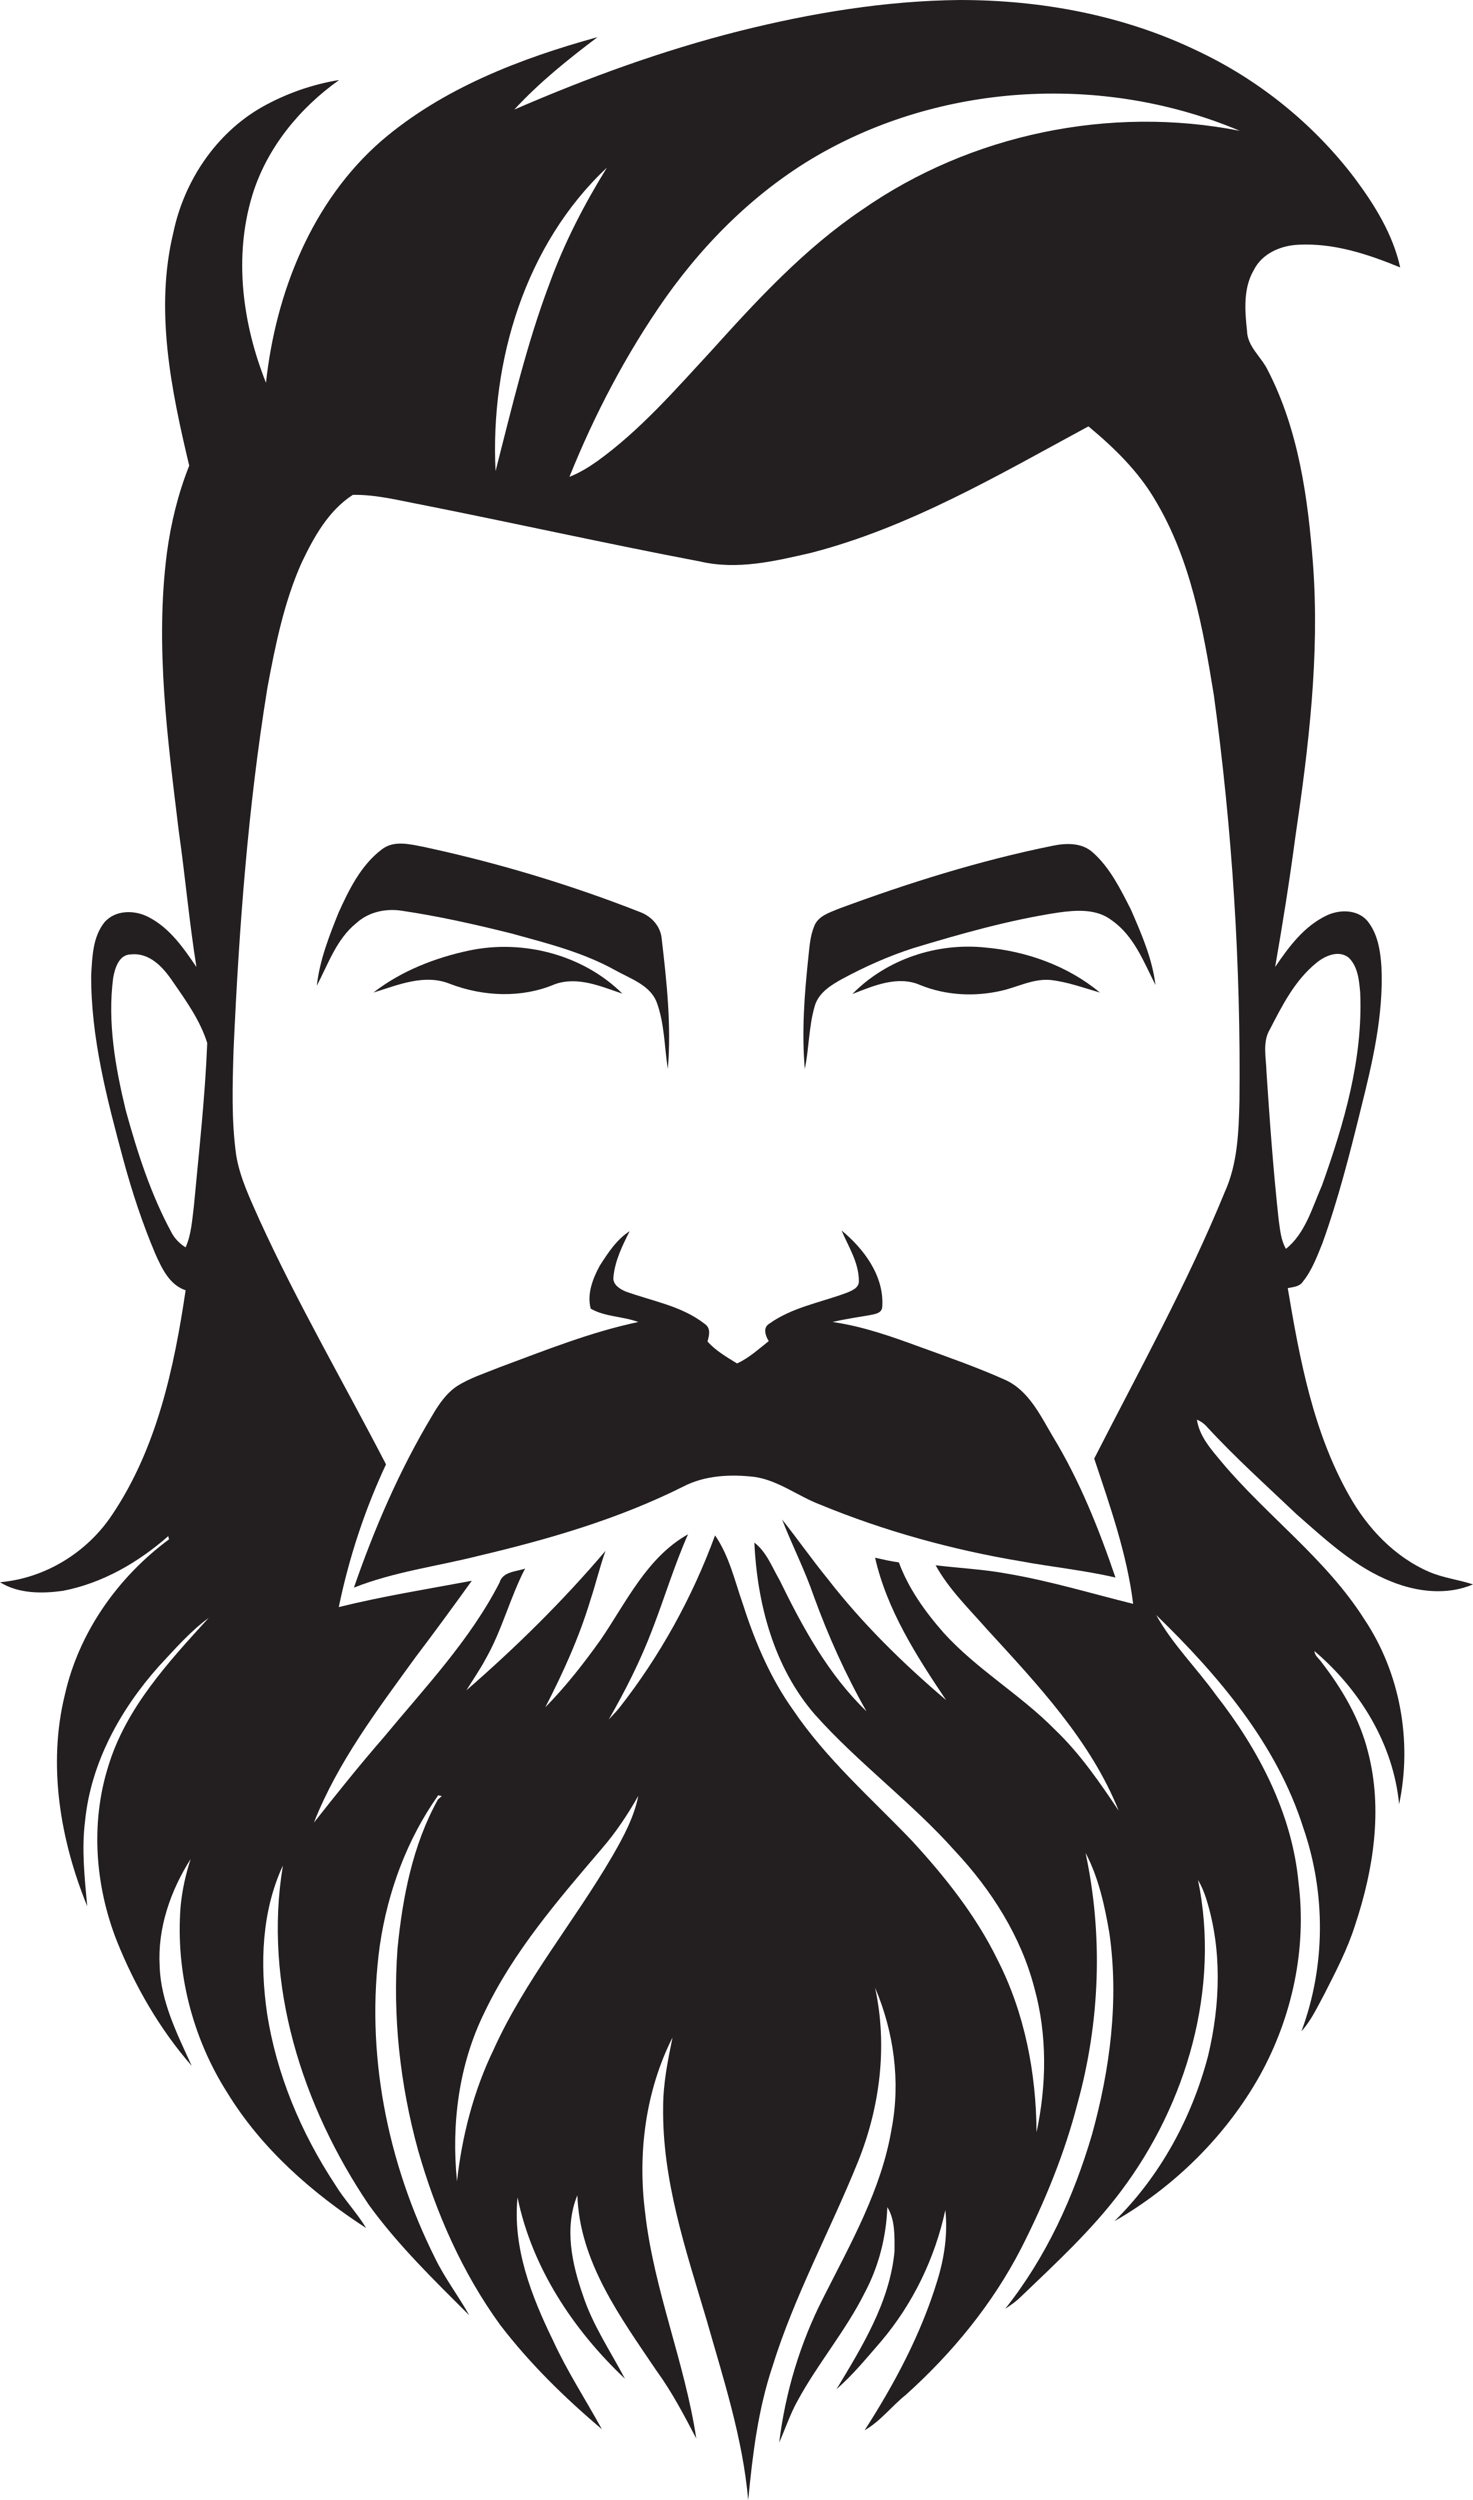 <?xml version="1.0" encoding="utf-8"?>
<!-- Generator: Adobe Illustrator 19.2.0, SVG Export Plug-In . SVG Version: 6.00 Build 0)  -->
<svg version="1.1" id="Layer_1" xmlns="http://www.w3.org/2000/svg" xmlns:xlink="http://www.w3.org/1999/xlink" x="0px" y="0px"
	 viewBox="0 0 408.7 693.6" enable-background="new 0 0 408.7 693.6" xml:space="preserve">
<g>
	<path fill="#231F20" d="M359.7,420.1c8.1,7.1,16.2,14.7,26.3,18.7c7.1,2.9,15.5,3.9,22.7,0.8c-4-1.3-8.2-1.8-12-3.4
		c-9.8-4.2-17.4-12.3-22.5-21.5c-9.9-17.6-13.6-37.7-16.9-57.3c1.5-0.3,3.3-0.4,4.2-1.8c2.5-3.1,3.9-6.9,5.4-10.6
		c4.4-12.2,7.6-24.8,10.7-37.4c3.2-12.8,6.3-25.9,5.7-39.3c-0.3-4.5-1-9.3-4-12.9c-2.8-3.1-7.6-3.1-11.2-1.4
		c-6.3,3-10.5,8.7-14.3,14.3c2.1-12,4-24,5.6-36c3.7-25.1,6.8-50.5,4.9-75.9c-1.4-18.3-4-37.1-12.5-53.6c-1.8-3.8-5.7-6.6-5.8-11
		c-0.6-5.6-1.1-11.8,1.9-16.9c2.3-4.6,7.5-6.8,12.4-7c9.8-0.5,19.2,2.6,28.2,6.3c-2-9.1-7-17.2-12.5-24.6
		C364.6,34.5,349.3,22.1,332,14C311.6,4.2,288.9,0,266.3,0c-20.6,0.2-41.1,3.6-61.1,8.6c-21.4,5.4-42.2,13-62.5,21.8
		c6.9-7.5,15-14,23.1-20.1c-21.4,5.9-43,14.2-60,28.8c-19.3,16.8-29.3,42.1-32,67.1c-6.5-16.3-9-34.9-3.8-52
		C74,41.1,83.1,30,94.1,22.2c-7.5,1.2-14.8,3.8-21.4,7.5C59.9,37,51.1,50.2,48.1,64.5c-5.2,21.5-0.6,43.7,4.4,64.7
		c-3.1,7.8-5.1,16-6.2,24.3c-3.3,25.7,0.2,51.5,3.3,77.1c1.8,12.6,2.9,25.2,4.9,37.7c-3.6-5.3-7.4-10.8-13.2-13.8
		c-3.9-2.1-9.4-2.1-12.4,1.5c-3.2,4.1-3.3,9.6-3.6,14.5c-0.1,17.4,4.4,34.5,8.9,51.2c2.4,8.9,5.3,17.7,8.9,26.2
		c1.8,4,3.9,8.6,8.4,10.1c-3.2,21.6-8,43.9-20.4,62.3C24.2,430.7,12.6,437.9,0,439c5.1,3.2,11.6,3.2,17.4,2.4
		c11-2.1,21-7.9,29.3-15.2c0,0.2,0.1,0.6,0.2,0.9c-14.2,10.5-25,25.8-28.9,43.1c-4.8,19.5-1.3,40.3,6.2,58.7
		c-0.7-7.8-1.6-15.7-0.6-23.6c1.6-16.2,9.8-31,20.5-43c4.4-4.7,8.6-9.6,13.8-13.4c-11.2,12.3-23,25-27.9,41.3
		c-4.9,15.7-3.6,33,2.4,48.3c5,12.5,11.9,24.5,20.8,34.7c-4-8.8-8.6-17.8-8.9-27.7c-0.6-10.5,3-20.9,8.6-29.7
		c-1.4,4.3-2.4,8.8-2.8,13.3c-1.4,18,3.3,36.4,13,51.6c9.5,15.5,23.4,27.7,38.5,37.5c-2.6-4.3-6.1-7.9-8.7-12.2
		c-9.4-14.3-16.2-30.5-18.8-47.4c-2-13.7-1.5-28.3,4.4-41c-5.5,33,5.4,66.8,23.8,94.1c8.1,11.2,18.1,20.9,27.9,30.7
		c-3-5.4-6.8-10.3-9.5-15.9c-13.3-26.6-19.4-57.2-15.3-86.8c2.2-14.9,7.5-29.3,16.2-41.6c0.2,0.1,0.7,0.2,1,0.2l-1.1,1
		c-7,12.6-9.8,27.1-11.2,41.3c-1.4,18.8,0.7,37.8,5.7,56c4.9,17.2,12.2,33.9,22.8,48.5c8.2,10.7,17.9,20.2,28.2,28.9
		c-4.5-8.2-9.6-16-13.5-24.5c-6-12.3-11.3-25.8-9.9-39.8c4,19.5,15.5,36.8,29.8,50.3c-4-7.6-8.9-14.8-11.6-23
		c-3.1-8.8-5.3-18.9-1.6-27.9c0.6,18.5,12,33.9,21.9,48.6c4.3,5.9,7.7,12.4,11.1,18.9c-3.2-21.2-11.8-41.3-14.2-62.7
		c-2.1-16.5,0.1-33.7,7.6-48.6c-1.3,6.4-2.6,12.7-2.6,19.3c-0.3,20.3,6.3,39.7,12,58.9c4.7,16.5,10.1,33,11.6,50.2
		c1.2-12.5,2.7-25,6.7-37c6.1-19.7,16.1-37.9,23.8-57c6.1-15.2,8.2-32.1,4.7-48.2c5.2,12.2,7.1,26,4.6,39.1
		c-2.8,16.9-11.4,31.9-19,47c-6.4,12.5-10.5,26.2-12.2,40.1c1.7-3.8,3-7.8,5-11.4c5.6-10.4,13.4-19.5,18.7-30.1
		c3.9-7.3,6-15.5,6.3-23.8c2.2,3.5,2,8.1,2,12.2c-1.3,14.1-9,26.5-16.1,38.3c4.6-4,8.4-8.7,12.4-13.3c8.8-10.4,14.9-23,17.8-36.4
		c0.7,6.7-0.3,13.4-2.3,19.8c-4.5,14.7-11.8,28.4-20.1,41.3c4.4-2.5,7.5-6.7,11.4-9.8c12.9-11.6,24.1-25.2,32.1-40.8
		c6.5-12.8,12-26.2,15.6-40.2c6.2-22.5,7.1-46.5,2.2-69.4c3.6,6.8,5.3,14.6,6.6,22.2c2.7,18.7,0.2,37.8-4.8,55.9
		c-5.1,17.4-12.8,34.2-24.1,48.4c1.5-1,3-2,4.3-3.3c9.7-9.3,19.7-18.5,27.8-29.3c18.3-24.3,27.6-56.3,21.4-86.4
		c1,1.7,1.7,3.4,2.3,5.3c4.4,14,3.9,29.3,0.5,43.5c-4.5,17.2-13.3,33.4-26,45.9c16.7-9.6,31-23.7,40.4-40.5
		c8.9-16.1,13-35,10.7-53.4c-1.8-19.3-11.1-37-22.9-52.1c-5.4-7.5-12.1-14.1-16.6-22.2c17.2,16.7,33.4,35.7,40.8,59
		c6.3,18.2,6.2,38.5-0.5,56.5c2.7-3,4.4-6.7,6.3-10.2c3.2-6.3,6.5-12.6,8.6-19.3c5.1-15.3,7.7-32.1,3.6-47.9
		c-2.3-9.3-7.2-17.6-13-25.1c-0.7-1-1.8-1.7-1.9-3c12.6,10.7,21.9,25.8,23.5,42.5c3.7-17.5,0.3-36.5-9.7-51.4
		c-10.6-16.7-26.9-28.5-39.5-43.5c-2.9-3.5-6.2-7.1-6.9-11.8c1,0.4,2,1.1,2.7,1.9C342.7,404.4,351.3,412.1,359.7,420.1z
		 M352.4,285.5c3.4-6.6,6.9-13.5,12.8-18.3c2.4-2,6.2-3.7,9-1.5c2.6,2.5,2.9,6.4,3.2,9.7c0.8,18.4-4.5,36.4-10.6,53.5
		c-2.7,6.1-4.6,13.3-10,17.6c-1.4-2.4-1.6-5.2-2-7.9c-1.5-13.7-2.5-27.5-3.4-41.2C351.3,293.4,350.2,289.1,352.4,285.5z M53.8,334.6
		c-0.5,3.9-0.7,7.9-2.3,11.5c-1.6-1-3-2.4-3.9-4.1c-5.8-10.7-9.5-22.3-12.7-33.9c-2.9-12-5.1-24.4-3.5-36.8c0.5-2.7,1.6-6.5,5-6.5
		c5-0.5,8.7,3.4,11.3,7.2c3.8,5.5,7.8,11,9.8,17.4C56.9,304.5,55.2,319.5,53.8,334.6z M230.1,41.3c34.6-18.6,77.7-20.3,113.9-5
		c-36-7.1-74.7,0.9-104.8,21.9c-16,10.8-29.1,25-41.9,39.2c-9.9,10.7-19.6,21.9-31.5,30.5c-2.4,1.7-5,3.3-7.8,4.4
		c7-17.4,15.8-34.2,26.6-49.6C196.5,65.9,211.8,51.1,230.1,41.3z M168.4,46.5c-6.3,10.2-11.8,20.8-15.9,32.1
		c-6.4,16.9-10.5,34.6-15,52.1C136,100.2,145.7,67.8,168.4,46.5z M169.9,515c-10.6,18.2-24.3,34.5-33,53.8
		c-5.5,11.4-8.7,23.8-10.1,36.4c-1.6-15.9,0.5-32.4,7.6-46.8c8.1-17,20.5-31.3,32.6-45.5c3.9-4.5,7.2-9.5,10.1-14.6
		C175.9,504.3,172.9,509.8,169.9,515z M303.6,404.7c4.4,13.2,9.1,26.5,10.8,40.3c-11.7-2.9-23.2-6.4-35.1-8.4
		c-6.5-1.2-13.1-1.5-19.7-2.3c3.7,6.7,9.2,12,14.2,17.7c14,15.3,28.8,30.9,36.6,50.4c-5.3-7.9-10.7-15.8-17.6-22.4
		c-9.6-9.8-21.8-16.8-31-27c-5.1-5.8-9.7-12.2-12.4-19.5c-2.2-0.3-4.4-0.8-6.6-1.3c3.3,14.5,11.5,27.3,19.7,39.5
		c-12-10.2-23.3-21.3-32.9-33.7c-4.4-5.4-8.3-11-12.6-16.4c2.8,7.2,6.3,14,8.8,21.3c4,11,8.8,21.7,14.6,31.9
		c-10.6-10.2-17.7-23.3-24.1-36.4c-2.1-3.6-3.6-7.8-7-10.4c0.8,17,5.4,34.5,16.7,47.6c12.1,13.6,26.9,24.4,39,38
		c10.1,10.8,18.3,23.7,22,38c3.6,13,3.4,26.9,0.6,40c-0.1-16.5-3.3-33.1-10.8-47.8c-6-12.3-14.6-23.1-23.8-33.1
		c-11.3-11.8-23.7-22.6-32.9-36.2c-6.3-8.8-10.6-18.9-13.9-29.2c-2.3-6.5-3.8-13.5-7.8-19.3c-6.3,17.2-15.3,33.5-26.6,47.9
		c-0.9,1.1-1.9,2.1-2.9,3.2c4.6-8,8.8-16.3,12.1-25c3.4-8.8,6.1-17.8,9.9-26.4c-11.4,6.4-17.1,18.8-24.2,29.2
		c-4.7,6.6-9.7,13-15.4,18.8c4.9-9.5,9.4-19.4,12.5-29.7c1.5-4.5,2.6-9.2,4.2-13.7c-11.8,13.9-24.8,26.7-38.6,38.7
		c1.8-2.9,3.8-5.8,5.4-8.8c4.5-7.9,6.7-16.9,10.9-25c-2.5,0.9-6.2,0.8-7.1,3.9c-8.2,16-20.7,29.1-32.1,42.9
		c-6.7,7.7-13.1,15.7-19.4,23.7c6.6-16.8,17.7-31.4,28.2-45.9c5.3-7,10.5-14.1,15.6-21.2c-12.3,2.3-24.8,4.3-36.9,7.3
		c2.8-13.6,7.2-27,13.1-39.6c-11.7-22.6-24.5-44.6-35.1-67.8c-2.6-5.9-5.5-11.8-6.5-18.2c-1.3-9.6-1-19.2-0.7-28.9
		c1.5-33.7,4-67.4,9.4-100.6c2.2-11.8,4.6-23.7,9.5-34.7c3.4-7.1,7.4-14.4,14.2-18.8c6.6-0.1,13,1.6,19.4,2.8
		c25.7,5.1,51.2,10.8,77,15.7c10.3,2.4,20.7-0.1,30.7-2.4c27.5-7.1,52.2-21.7,77-35.1c7.1,5.9,13.9,12.5,18.6,20.6
		c9.8,16.4,13.2,35.5,16.2,54c5.1,37.3,7.5,74.9,7.1,112.5c-0.2,8.6-0.5,17.5-4.1,25.4C329.4,356.2,316.1,380.2,303.6,404.7z"/>
	<path fill="#231F20" d="M111.5,252.7c10.2,1.5,20.4,3.8,30.4,6.3c9.8,2.7,19.8,5.2,28.8,10.2c4.1,2.3,9.4,4,11.4,8.6
		c2.3,6,2.2,12.5,3.2,18.8c1-12-0.3-24.1-1.7-36.1c-0.3-3.5-2.8-6.2-5.9-7.4c-19.6-7.7-39.9-13.8-60.5-18.2c-3.7-0.7-8-1.8-11.3,0.8
		c-5.8,4.4-9.1,11.2-12,17.6c-2.6,6.5-5.2,13.1-6,20.2c3.2-6.1,5.5-13,11-17.4C102.3,253,107.1,252,111.5,252.7z"/>
	<path fill="#231F20" d="M303.3,236.6c-3.1-2.9-7.6-2.7-11.4-1.9c-20.2,4.1-39.9,10.3-59.1,17.4c-2.6,1.1-5.8,2-6.9,4.9
		c-1.1,2.7-1.3,5.6-1.6,8.5c-1.1,10.3-1.9,20.8-1,31.1c1.2-5.8,1.1-11.9,2.8-17.6c1.1-3.6,4.5-5.7,7.6-7.4
		c6.3-3.4,12.8-6.3,19.6-8.5c13.2-4,26.6-7.8,40.3-9.9c5-0.7,10.6-1.1,14.8,2.1c6.2,4.3,8.9,11.5,12.2,18
		c-0.9-7.4-3.9-14.2-6.8-20.9C310.9,246.7,308,240.8,303.3,236.6z"/>
	<path fill="#231F20" d="M124.9,273c9.2,3.5,19.8,4,29,0.1c6.4-2.3,12.8,0.6,18.8,2.6c-10.9-10.8-27.5-15.1-42.4-12
		c-9.5,2-19,5.7-26.7,11.7C110.4,273.3,117.8,270.1,124.9,273z"/>
	<path fill="#231F20" d="M236.5,275.8c5.9-2.3,12.6-5.2,18.8-2.5c7.1,2.9,15.1,3.3,22.5,1.6c4.5-1,8.8-3.4,13.6-3
		c4.7,0.5,9.3,2.2,13.8,3.5c-8.9-7.4-20.4-11.5-31.8-12.5C260,261.5,246,266.1,236.5,275.8z"/>
	<path fill="#231F20" d="M279,382.9c-7.8-3.5-15.8-6.3-23.8-9.2c-7.9-2.9-15.8-5.7-24.2-6.9c3.4-0.8,6.8-1.3,10.3-1.9
		c1.5-0.3,3.5-0.5,3.5-2.5c0.5-8.4-5.1-15.9-11.3-21c1.9,4.5,4.8,8.9,4.8,14c0.1,1.9-1.9,2.7-3.4,3.3c-7.2,2.7-15.1,4-21.5,8.6
		c-1.8,1.1-1,3.4-0.1,4.8c-2.8,2.2-5.5,4.7-8.8,6.2c-2.9-1.8-5.9-3.5-8.2-6.1c0.5-1.7,1-3.7-0.8-4.9c-6.4-5-14.6-6.3-22-9
		c-1.6-0.7-3.5-1.9-3.3-3.9c0.4-4.6,2.5-8.8,4.5-12.8c-3.6,2.3-6,6-8.3,9.6c-1.9,3.5-3.6,7.8-2.5,11.9c4,2.3,8.9,2.1,13.2,3.7
		c-13.3,2.8-25.9,7.9-38.6,12.6c-3.9,1.6-8.1,2.9-11.7,5.2c-3,2-5.1,5.1-6.9,8.2c-9,15-16,31.2-21.7,47.7c11.1-4.4,23-5.9,34.5-8.8
		c19.5-4.6,38.8-10.2,56.8-19.2c6.1-3.2,13.3-3.5,20-2.7c6.5,1,11.9,5.3,17.9,7.6c17.9,7.4,36.8,12.6,55.9,15.8
		c8.7,1.6,17.6,2.5,26.2,4.5c-4.6-13.5-9.9-26.8-17.3-39C288.7,392.8,285.5,385.9,279,382.9z"/>
</g>
</svg>
